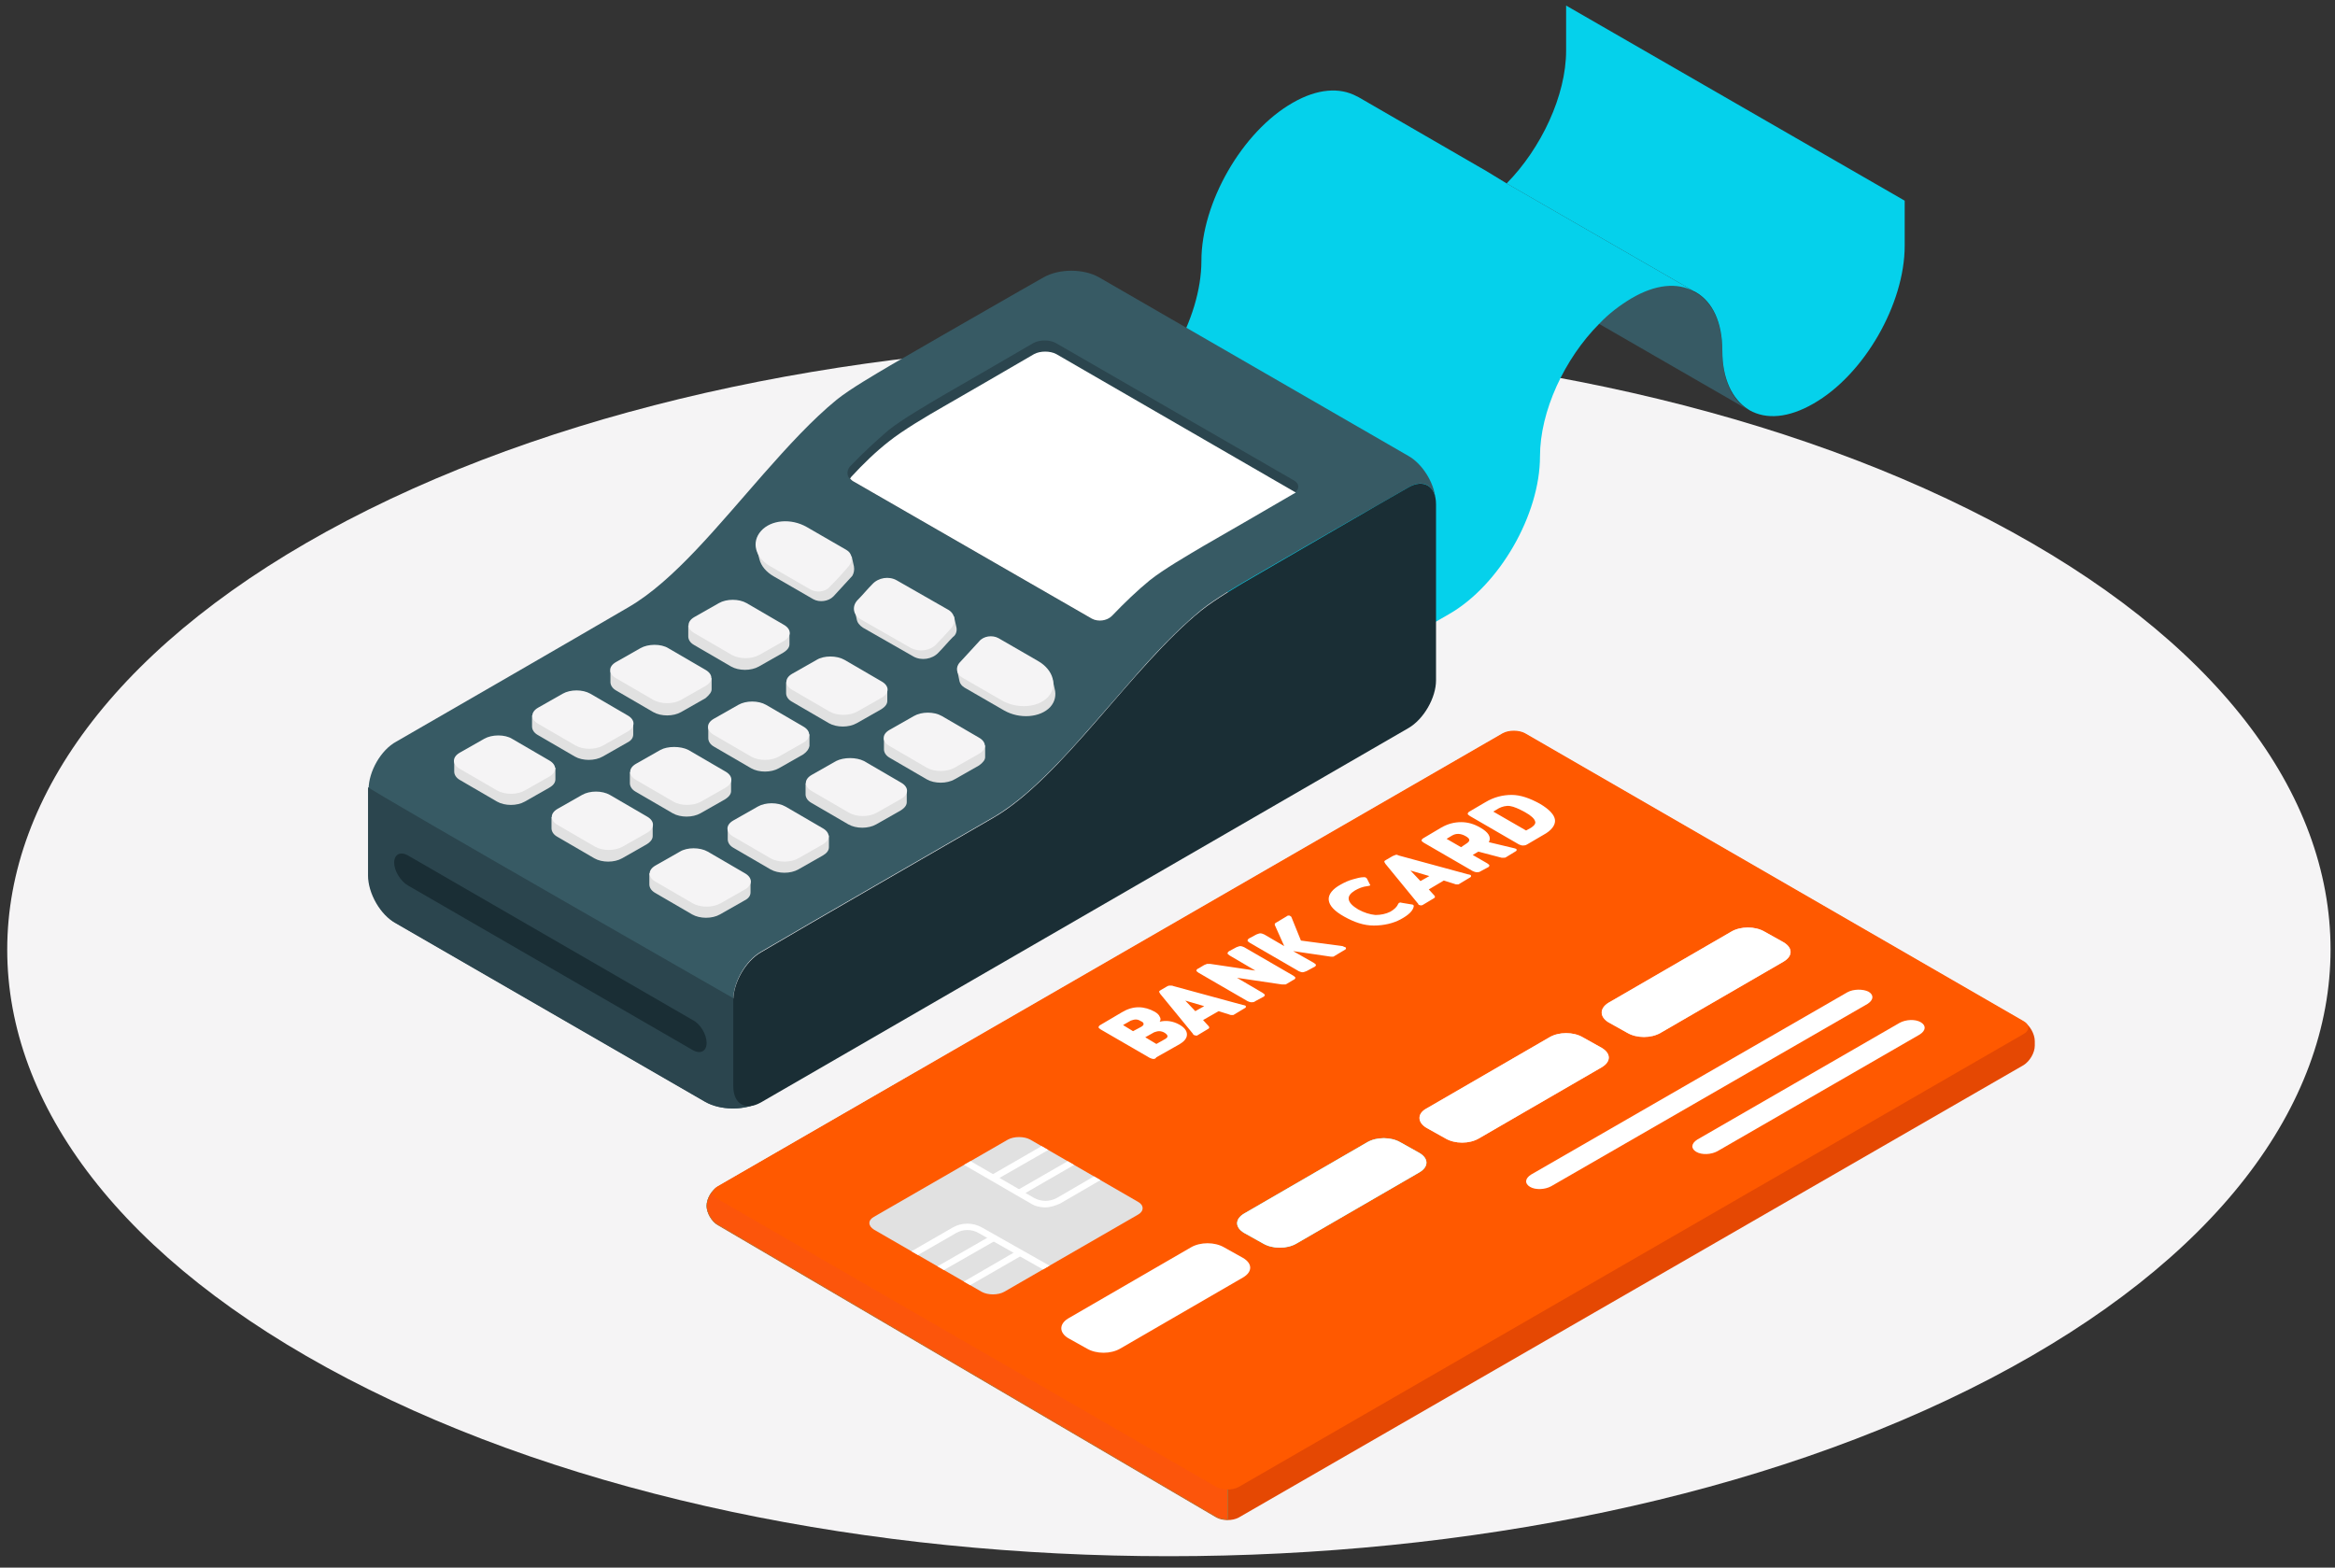 <svg xmlns="http://www.w3.org/2000/svg" xmlns:xlink="http://www.w3.org/1999/xlink" viewBox="0 0 420 282">
  <rect x="0" y="0" width="420" height="282" fill="#333333" stroke="none"/>
  <path fill="#F5F4F5" d="M62.5 248c81.6 42.6 213.9 42.6 295.5 0s81.6-111.8 0-154.4C276.4 51 144.1 51 62.5 93.6c-81.6 42.7-81.6 111.8 0 154.4z"/>
  <path fill="#375A64" d="M314.4 73.7l-26.7-15.4-33.8-19.5h-.1c-3-1.7-4.9-5.4-4.9-10.7 0-5.1-1.7-8.7-4.5-10.5l23 13.3L271 33l33.7 19.5.4.2c2.9 1.7 4.7 5.4 4.7 10.5s1.7 8.7 4.6 10.5z"/>
  <path fill="#05D1EB" d="M342.6 36.1v8.1c0 10.5-7.3 23.2-16.4 28.4-4.5 2.6-8.5 2.9-11.5 1.2l-.3-.2c-2.8-1.8-4.6-5.4-4.6-10.5 0-5.2-1.8-8.8-4.7-10.5l-.4-.2L271 33c6.2-6.3 10.7-15.8 10.7-23.9V1l60.9 35.1z"/>
  <path fill="#05D1EB" d="M304.7 52.4c-3-1.6-6.9-1.3-11.3 1.3-2 1.2-4 2.7-5.7 4.5C281.4 64.5 277 74 277 82.1c0 10.5-7.3 23.2-16.4 28.4-9.1 5.2-16.4 9.5-16.4 9.5l-60.9-35.2s7.3-4.2 16.4-9.5c9.1-5.2 16.4-17.9 16.4-28.4 0-10.4 7.3-23.2 16.4-28.4 4.5-2.6 8.5-2.8 11.5-1.2l.4.2 23 13.3L271 33l33.7 19.4z"/>
  <g>
    <path fill="#375A64" d="M258.2 89.7c-.4-2.5-2.4-3.5-4.9-2-2.4 1.4-5.6 3.2-9.1 5.2-5.8 3.3-12.5 7.2-18.4 10.6-2.8 1.6-7.2 4.2-9.7 6.2-4.4 3.6-8.8 8.3-13.2 13.4-8.1 9.2-16.1 19.2-24.2 23.9-10.7 6.2-32.1 18.5-41.8 24.2-2.8 1.6-5 5.5-5 8.6v15.5c0 3 1.9 4.3 4.4 3.2-2.8 1.3-6.8 1.2-9.4-.3l-55.6-32.1c-2.8-1.6-5-5.5-5-8.6V142c0-3.2 2.2-7.1 5-8.6 9.7-5.6 31.2-18 41.8-24.2 8.1-4.7 16.1-14.7 24.2-23.9 4.4-5 8.8-9.8 13.2-13.4 2.5-2 7-4.6 9.7-6.2 5.9-3.4 12.6-7.3 18.4-10.6 3.5-2 6.6-3.8 9.1-5.2 2.8-1.6 7.2-1.6 10 0L253.3 82c2.5 1.4 4.6 4.7 4.9 7.7z"/>
    <path fill="#2B454E" d="M136.5 182.2S66.2 142 66.2 141.6v15.9c0 3.2 2.2 7.1 5 8.6l55.6 32.1c2.8 1.6 7.2 1.6 10 0l2.4-1.4-2.7-14.6z"/>
    <path fill="#1A2E35" d="M253.3 87.7c-6.5 3.7-18 10.4-27.5 15.9-2.8 1.6-7.2 4.2-9.7 6.2-12.5 10.1-25 30.1-37.4 37.3-10.7 6.2-32.1 18.5-41.8 24.2-2.8 1.6-5 5.5-5 8.6v15.5c0 3.2 2.2 4.5 5 2.9L253.3 131c2.8-1.6 5-5.5 5-8.6V90.7c0-3.3-2.3-4.6-5-3z"/>
    <path fill="#2B454E" d="M216.4 98.2c-2.8 1.6-7.2 4.2-9.7 6.2-2.2 1.8-4.5 4-6.8 6.4-.9.9-2.5 1.2-3.6.5l-42.9-24.7c-1.1-.6-1.3-1.9-.4-2.8 2.3-2.4 4.6-4.5 6.8-6.4 2.5-2 7-4.6 9.7-6.2 5.2-3 11.1-6.4 16.4-9.5 1.1-.6 2.9-.6 4 0l42.8 24.7c1.1.6 1.1 1.7 0 2.3-5.2 3-11 6.4-16.3 9.5z"/>
    <path fill="#FFF" d="M190 63.7c-1.1-.6-2.9-.6-4 0-5.3 3.1-11.2 6.5-16.4 9.5-2.8 1.6-7.2 4.2-9.7 6.2-2.3 1.8-4.6 4-6.8 6.4-.1.1-.1.2-.2.3.2.2.4.4.6.5l42.9 24.7c1.1.6 2.7.4 3.6-.5 2.3-2.4 4.6-4.6 6.8-6.4 2.5-2 7-4.6 9.7-6.2 5.2-3 11.1-6.4 16.4-9.5.1 0 .1-.1.2-.1-.1 0-.1-.1-.2-.1L190 63.7z"/>
    <path fill="#1A2E35" d="M127.1 187.6c0 1.5-1.1 2.1-2.5 1.3l-51.2-29.6c-1.4-.8-2.5-2.7-2.5-4.1 0-1.5 1.1-2.1 2.5-1.3l51.2 29.6c1.4.7 2.5 2.6 2.5 4.1z"/>
    <g>
      <path fill="#E1E1E1" d="M145.6 134.2v-2.1l-2.4-.2-5.4-3.1c-1.4-.8-3.6-.8-5 0l-3.6 2.1-1.8-.1v2c0 .5.3 1.1 1 1.5l6.7 3.9c1.4.8 3.6.8 5 0l4.4-2.5c.7-.5 1-1 1.1-1.5z"/>
      <path fill="#F5F4F5" d="M137.8 126.8l6.7 3.9c1.4.8 1.4 2.1 0 2.9l-4.4 2.5c-1.4.8-3.6.8-5 0l-6.7-3.9c-1.4-.8-1.4-2.1 0-2.9l4.4-2.5c1.4-.8 3.6-.8 5 0z"/>
      <path fill="#E1E1E1" d="M128 124v-2l-2.4-.2-5.4-3.1c-1.4-.8-3.6-.8-5 0l-3.6 2.1-1.8-.1v2c0 .5.3 1.1 1 1.5l6.7 3.9c1.4.8 3.6.8 5 0l4.4-2.5c.7-.6 1.1-1.1 1.1-1.6z"/>
      <path fill="#F5F4F5" d="M120.2 116.6l6.7 3.9c1.4.8 1.4 2.1 0 2.9l-4.4 2.5c-1.4.8-3.6.8-5 0l-6.7-3.9c-1.4-.8-1.4-2.1 0-2.9l4.4-2.5c1.4-.8 3.7-.8 5 0z"/>
      <path fill="#E1E1E1" d="M163.1 144.3v-2.1l-2.4-.2-5.4-3.1c-1.4-.8-3.6-.8-5 0l-3.6 2.1-1.8-.1v2c0 .5.3 1.1 1 1.5l6.7 3.9c1.4.8 3.6.8 5 0l4.4-2.5c.8-.5 1.1-1 1.1-1.5z"/>
      <path fill="#F5F4F5" d="M155.4 136.9l6.7 3.9c1.4.8 1.4 2.1 0 2.9l-4.4 2.5c-1.4.8-3.6.8-5 0l-6.7-3.9c-1.4-.8-1.4-2.1 0-2.9l4.4-2.5c1.4-.7 3.6-.7 5 0z"/>
      <g>
        <path fill="#E1E1E1" d="M159.6 126.1s0-.1 0 0V124l-2.4-.2-5.4-3.1c-1.4-.8-3.6-.8-5 0l-3.6 2.1-1.8-.1v2c0 .5.3 1.1 1 1.5l6.7 3.9c1.4.8 3.6.8 5 0l4.4-2.5c.8-.5 1.1-1 1.1-1.5z"/>
        <path fill="#F5F4F5" d="M151.9 118.7l6.7 3.9c1.4.8 1.4 2.1 0 2.9l-4.4 2.5c-1.4.8-3.6.8-5 0l-6.7-3.9c-1.4-.8-1.4-2.1 0-2.9l4.4-2.5c1.3-.8 3.6-.8 5 0z"/>
        <path fill="#E1E1E1" d="M142 115.9v-2.1l-2.4-.2-5.4-3.1c-1.4-.8-3.6-.8-5 0l-3.6 2.1-1.8-.1v2c0 .5.3 1.1 1 1.5l6.7 3.9c1.4.8 3.6.8 5 0l4.4-2.5c.8-.5 1.1-1 1.1-1.5z"/>
        <path fill="#F5F4F5" d="M134.3 108.5l6.7 3.9c1.4.8 1.4 2.1 0 2.9l-4.4 2.5c-1.4.8-3.6.8-5 0l-6.7-3.9c-1.4-.8-1.4-2.1 0-2.9l4.4-2.5c1.4-.8 3.6-.8 5 0z"/>
        <g>
          <path fill="#E1E1E1" d="M177.2 136.2v-2.1l-2.4-.2-5.4-3.1c-1.4-.8-3.6-.8-5 0l-3.6 2.1-1.8-.1v2c0 .5.3 1.1 1 1.5l6.7 3.9c1.4.8 3.6.8 5 0l4.4-2.5c.7-.5 1.1-1 1.1-1.5z"/>
          <path fill="#F5F4F5" d="M169.4 128.8l6.7 3.9c1.4.8 1.4 2.1 0 2.9l-4.4 2.5c-1.4.8-3.6.8-5 0l-6.7-3.9c-1.4-.8-1.4-2.1 0-2.9l4.4-2.5c1.4-.8 3.6-.8 5 0z"/>
        </g>
      </g>
      <g>
        <path fill="#E1E1E1" d="M131.5 142.3v-2.1l-2.4-.2-5.4-3.1c-1.4-.8-3.6-.8-5 0l-3.6 2.1-1.8-.1v2c0 .5.3 1.1 1 1.5l6.7 3.9c1.4.8 3.6.8 5 0l4.4-2.5c.8-.5 1.1-1 1.1-1.5z"/>
        <path fill="#F5F4F5" d="M123.8 134.9l6.7 3.9c1.4.8 1.4 2.1 0 2.9l-4.4 2.5c-1.4.8-3.6.8-5 0l-6.7-3.9c-1.4-.8-1.4-2.1 0-2.9l4.4-2.5c1.3-.7 3.6-.7 5 0z"/>
        <path fill="#E1E1E1" d="M113.9 132.1V130l-2.4-.2-5.4-3.1c-1.4-.8-3.6-.8-5 0l-3.6 2.1-1.8-.1v2c0 .5.3 1.1 1 1.5l6.7 3.9c1.4.8 3.6.8 5 0l4.4-2.5c.8-.4 1.1-.9 1.1-1.5z"/>
        <path fill="#F5F4F5" d="M106.2 124.8l6.7 3.9c1.4.8 1.4 2.1 0 2.9l-4.4 2.5c-1.4.8-3.6.8-5 0l-6.7-3.9c-1.4-.8-1.4-2.1 0-2.9l4.4-2.5c1.4-.8 3.6-.8 5 0z"/>
        <g>
          <path fill="#E1E1E1" d="M149.1 152.4v-2.1l-2.4-.2-5.4-3.1c-1.4-.8-3.6-.8-5 0l-3.6 2.1-1.8-.1v2c0 .5.3 1.1 1 1.5l6.7 3.9c1.4.8 3.6.8 5 0l4.4-2.5c.7-.4 1.1-.9 1.1-1.5z"/>
          <path fill="#F5F4F5" d="M141.3 145.1l6.7 3.9c1.4.8 1.4 2.1 0 2.9l-4.4 2.5c-1.4.8-3.6.8-5 0l-6.7-3.9c-1.4-.8-1.4-2.1 0-2.9l4.4-2.5c1.4-.8 3.6-.8 5 0z"/>
        </g>
      </g>
      <g>
        <path fill="#E1E1E1" d="M117.4 150.4v-2.1l-2.4-.2-5.4-3.1c-1.4-.8-3.6-.8-5 0l-3.6 2.1-1.8-.1v2c0 .5.3 1.1 1 1.5l6.7 3.9c1.4.8 3.6.8 5 0l4.4-2.5c.8-.5 1.1-1 1.1-1.5z"/>
        <path fill="#F5F4F5" d="M109.7 143l6.7 3.9c1.4.8 1.4 2.1 0 2.9l-4.4 2.5c-1.4.8-3.6.8-5 0l-6.7-3.9c-1.4-.8-1.4-2.1 0-2.9l4.4-2.5c1.4-.8 3.6-.8 5 0z"/>
        <path fill="#E1E1E1" d="M99.9 140.2v-2.1l-2.4-.2-5.4-3.1c-1.4-.8-3.6-.8-5 0l-3.6 2.1-1.8-.1v2c0 .5.3 1.1 1 1.5l6.7 3.9c1.4.8 3.6.8 5 0l4.4-2.5c.7-.4 1.1-.9 1.1-1.5z"/>
        <path fill="#F5F4F5" d="M92.1 132.9l6.7 3.9c1.4.8 1.4 2.1 0 2.9l-4.4 2.5c-1.4.8-3.6.8-5 0l-6.7-3.9c-1.4-.8-1.4-2.1 0-2.9l4.4-2.5c1.4-.8 3.7-.8 5 0z"/>
        <g>
          <path fill="#E1E1E1" d="M135 160.5v-2.1l-2.4-.2-5.4-3.1c-1.4-.8-3.6-.8-5 0l-3.6 2.1-1.8-.1v2c0 .5.3 1.1 1 1.5l6.7 3.9c1.4.8 3.6.8 5 0l4.4-2.5c.8-.4 1.1-.9 1.1-1.5z"/>
          <path fill="#F5F4F5" d="M127.3 153.2l6.7 3.9c1.4.8 1.4 2.1 0 2.9l-4.4 2.5c-1.4.8-3.6.8-5 0l-6.7-3.9c-1.4-.8-1.4-2.1 0-2.9l4.4-2.5c1.3-.8 3.6-.8 5 0z"/>
        </g>
      </g>
      <g>
        <path fill="#E1E1E1" d="M153.6 101.9l-.4-1.8-1.8-.1-5.8-3.4c-2.8-1.6-6.4-1.3-8.2.7-.4.4-.7.9-.8 1.4h-.5l.5 1.9c.3 1.2 1.2 2.3 2.6 3.1l7.1 4.1c1.1.6 2.7.4 3.6-.5 1.1-1.2 2.2-2.4 3.4-3.7.3-.5.4-1.1.3-1.7z"/>
        <path fill="#F5F4F5" d="M145.7 106l-7.1-4.1c-2.8-1.6-3.5-4.4-1.7-6.4s5.4-2.3 8.2-.7l7.1 4.1c1.1.6 1.3 1.9.5 2.9-1.1 1.3-2.2 2.5-3.4 3.7-.8 1-2.5 1.2-3.6.5z"/>
        <path fill="#E1E1E1" d="M189.7 123.9l-.4-1.8h-.5c-.4-.5-1-1-1.7-1.4l-7.1-4.1c-1.1-.6-2.7-.4-3.5.6-1.1 1.2-2.2 2.5-3.3 3.6l-1-.1.4 1.9c.1.4.4.8.9 1.1l7.1 4.1c2.8 1.6 6.5 1.3 8.3-.6.9-1 1.1-2.2.8-3.3z"/>
        <path fill="#F5F4F5" d="M180.2 126l-7.1-4.1c-1.1-.6-1.3-1.9-.4-2.8 1.1-1.2 2.2-2.4 3.4-3.7.8-1 2.4-1.2 3.5-.6l7.1 4.1c2.8 1.6 3.6 4.5 1.8 6.5-1.8 1.9-5.5 2.2-8.3.6z"/>
        <g>
          <path fill="#E1E1E1" d="M172 112.7l-.4-1.8-1.4-.1-8.5-4.9c-1.4-.8-3.3-.5-4.4.7-.9 1-1.7 1.9-2.6 2.8-.1.1-.2.2-.2.3l-.8-.1.4 1.8c.1.6.5 1.1 1.1 1.5l9.1 5.2c1.4.8 3.4.5 4.5-.7.9-.9 1.7-1.9 2.6-2.8.6-.4.8-1.2.6-1.9z"/>
          <path fill="#F5F4F5" d="M171 113.1c-.9 1-1.7 1.9-2.6 2.8-1.1 1.2-3.1 1.4-4.5.7l-9.1-5.2c-1.4-.8-1.6-2.4-.5-3.5.9-.9 1.7-1.9 2.6-2.8 1.1-1.2 3-1.5 4.4-.7l9.1 5.2c1.4.7 1.7 2.3.6 3.5z"/>
        </g>
      </g>
    </g>
  </g>
  <g>
    <path fill="#E54803" d="M129.1 213.5L270.3 132c1.1-.6 2.9-.6 4 0l89.7 51.8c1.1.6 2 2.2 2 3.5v.8c0 1.3-.9 2.8-2 3.5L222.8 273c-1.1.6-2.9.6-4 0l-89.7-52.6c-1.1-.6-2-2.2-2-3.4 0-1.4.9-2.9 2-3.5z"/>
    <g fill="#00DFBF">
      <path d="M127.1 216.9c0 1.2.9 2.8 2 3.4l89.7 52.6c.5.3 2 .5 2 .5v-15.5l-4.7-62.2-51.5-2.7-35.5 20.5c-1.1.6-2 2.1-2 3.4zM129.1 220.3l89.7 52.6"/>
    </g>
    <g fill="#FC550B">
      <path d="M127.1 216.9c0 1.2.9 2.8 2 3.4l89.7 52.6c.5.3 2 .5 2 .5v-15.5l-4.7-62.2-51.5-2.7-35.5 20.5c-1.1.6-2 2.1-2 3.4zM129.1 220.3l89.7 52.6"/>
    </g>
    <path fill="#FF5900" d="M274.3 131.9l89.7 51.8c1.1.6 1.1 1.7 0 2.3l-141.2 81.5c-1.1.6-2.9.6-4 0l-89.7-51.8c-1.1-.6-1.1-1.7 0-2.3l141.2-81.5c1.1-.6 2.9-.6 4 0z"/>
    <g fill="#FFF">
      <path d="M207.5 190.5c-.2 0-.5-.1-.7-.2l-8.8-5.1c-.3-.2-.4-.3-.4-.4 0-.1.1-.3.3-.4l3.9-2.3c1-.6 2-.9 3-.9s2 .3 2.9.8c.5.3.8.6.9.9.2.3.2.6 0 .9 1.2-.3 2.4-.1 3.5.5.9.5 1.4 1.1 1.4 1.8s-.5 1.3-1.6 1.9l-3.9 2.2c-.1.2-.3.3-.5.3zm-2.2-5.8c.3-.2.4-.3.4-.5s-.2-.4-.5-.5c-.3-.2-.6-.3-.9-.3-.3 0-.6.1-.9.2l-1.4.8 1.8 1.1 1.5-.8zm4.3 2.2c.3-.2.4-.3.4-.5s-.2-.4-.5-.6c-.3-.2-.7-.3-1-.3-.3 0-.6.1-.9.2l-1.6.9 2 1.2 1.6-.9zM214.8 186.2c-.1 0-.2-.1-.2-.2l-5.9-7.2c-.1-.2-.2-.3-.2-.4 0-.1.1-.2.3-.3l1.2-.7c.2-.1.3-.1.5-.1s.4 0 .6.1l12.5 3.4c.2 0 .3.1.4.1.1.1.1.1.1.2s0 .1-.1.2l-2 1.2c-.1.1-.2.1-.4.1-.1 0-.3 0-.5-.1l-1.9-.6-2.8 1.6 1 1.1c.1.1.1.2.1.3 0 .1-.1.1-.2.2l-2 1.2c-.1 0-.3 0-.5-.1zm1.8-5.2l-3.4-1 1.8 1.9 1.6-.9zM225.1 180.3c-.2 0-.5-.1-.7-.2l-8.8-5.1c-.3-.2-.4-.3-.4-.4 0-.1.1-.3.4-.4l1-.6c.2-.1.3-.1.5-.2h.6l8.1 1.2-4.6-2.7c-.3-.2-.4-.3-.4-.4 0-.1.1-.3.3-.4l1.3-.7c.3-.1.5-.2.7-.2.2 0 .5.1.7.2l8.8 5.1c.3.2.4.3.4.4 0 .1-.1.3-.4.4l-1 .6c-.2.1-.3.2-.4.2h-.6l-8.1-1.2 4.6 2.7c.3.2.4.3.4.4 0 .1-.1.3-.4.4l-1.3.7c-.2.2-.5.2-.7.2zM242 170.4c.1.1.1.1.1.2s0 .1-.1.2l-2 1.2c-.1.1-.2.1-.3.1h-.3l-6.8-1 3.7 2.1c.3.2.4.3.4.4 0 .1-.1.3-.4.4l-1.3.7c-.3.1-.5.2-.7.2-.2 0-.5-.1-.7-.2l-8.8-5.1c-.3-.2-.4-.3-.4-.4 0-.1.1-.3.3-.4l1.3-.7c.3-.1.5-.2.7-.2.2 0 .5.1.7.2l3.6 2.1-1.7-3.8v-.2c0-.1.1-.1.2-.2l2-1.2c.1-.1.2-.1.3-.1.1 0 .2 0 .3.1.1.1.2.1.2.2l1.7 4.2 7.5 1c.2.1.4.2.5.2zM247.1 166.5c-1.8 0-3.5-.6-5.3-1.6-1.8-1-2.7-2-2.8-3-.1-1 .7-2 2.2-2.8.7-.4 1.4-.7 2.1-.9.7-.2 1.4-.4 2-.4.2 0 .3 0 .4.1.1 0 .1.1.2.2l.5 1c.1.1.1.2 0 .2s-.2.1-.4.1c-.9.1-1.6.4-2.3.8-.8.5-1.2 1-1.1 1.6.1.6.7 1.2 1.7 1.8 1.1.6 2.1.9 3.1 1 1 0 1.9-.2 2.7-.6.7-.4 1.2-.9 1.4-1.4.1-.1.1-.2.2-.2s.2-.1.4 0l1.8.3c.2 0 .3.1.3.1.1.1.1.1.1.2-.1.8-.9 1.6-2.4 2.4-1.3.7-3 1.1-4.8 1.1zM255.3 162.8c-.1 0-.2-.1-.2-.2l-5.9-7.2c-.1-.2-.2-.3-.2-.4 0-.1.1-.2.3-.3l1.2-.7c.2-.1.3-.1.5-.2s.4 0 .6.1l12.5 3.4c.2 0 .3.1.4.1.1.1.1.1.1.2s0 .1-.1.2l-2 1.2c-.1.1-.2.1-.4.1-.1 0-.3 0-.5-.1l-1.9-.6-2.7 1.6 1 1.1c.1.1.1.2.1.3 0 .1-.1.1-.2.2l-2 1.2c-.2.1-.4.1-.6 0zm1.8-5.2l-3.4-1 1.8 1.9 1.6-.9zM265.6 156.9c-.2 0-.5-.1-.7-.2l-8.8-5.1c-.3-.2-.4-.3-.4-.4 0-.1.1-.3.3-.4l3.2-1.9c1.2-.7 2.4-1 3.6-1 1.2 0 2.3.3 3.5 1 1.4.8 2 1.7 1.5 2.6l4.6 1.1c.1 0 .2.1.3.1.1.1.1.1.1.2s0 .1-.1.2l-1.8 1.1c-.1.1-.3.1-.4.1h-.4l-4.2-1.1-1 .6 2.6 1.5c.3.2.4.3.4.4 0 .1-.1.3-.4.4l-1.3.7c-.1.1-.4.1-.6.1zm-1.9-5.1c.8-.5.8-.9-.1-1.4-.9-.5-1.7-.5-2.4-.1l-1 .6 2.6 1.5.9-.6zM273.9 152.1c-.2 0-.5-.1-.7-.2l-8.8-5.1c-.3-.2-.4-.3-.4-.4 0-.1.1-.3.3-.4l2.9-1.7c1.5-.9 3.1-1.3 4.7-1.3s3.3.6 5.1 1.6c1.7 1 2.6 2 2.7 2.9.1.9-.6 1.9-2.1 2.7l-2.9 1.7c-.3.2-.6.2-.8.2zm1.5-3.2c.6-.4.9-.8.7-1.2-.1-.4-.7-1-1.8-1.6-1.1-.6-2-1-2.7-1.1-.7-.1-1.4.1-2 .4l-1 .6 5.9 3.4.9-.5z"/>
    </g>
    <path fill="#E1E1E1" d="M157.2 218.9l24.1-13.9c1.1-.6 2.9-.6 4 0l19.4 11.2c1.1.6 1.1 1.7 0 2.3l-24.1 13.9c-1.1.6-2.9.6-4 0l-19.4-11.2c-1.1-.7-1.1-1.7 0-2.3z"/>
    <defs>
      <path id="a" d="M157.2 218.9l24.1-13.9c1.1-.6 2.9-.6 4 0l19.4 11.2c1.1.6 1.1 1.7 0 2.3l-24.1 13.9c-1.1.6-2.9.6-4 0l-19.4-11.2c-1.1-.7-1.1-1.7 0-2.3z"/>
    </defs>
    <clipPath id="b">
      <use xlink:href="#a" overflow="visible"/>
    </clipPath>
    <g clip-path="url(#b)">
      <path fill="#FFF" d="M192.8 231.3l-16.8-9.5c-1.2-.7-2.8-.7-4 0l-11.8 6.8-.6-1 11.8-6.8c1.6-.9 3.6-.9 5.2 0l16.8 9.5-.6 1zM188 217.2c-.9 0-1.8-.2-2.6-.7L169 207l.6-1 16.4 9.5c1.3.7 2.8.7 4.1 0l11.7-6.8.6 1-11.7 6.8c-.9.4-1.8.7-2.7.7z"/>
      <path fill="#FFF" d="M183.6 215.1l-.6-1 13.2-7.6-3.5-2-13.8 7.9-.6-1 14.4-8.3 5.8 3.4zM169.3 234.2l-5.9-3.4 15-8.6.6 1-13.3 7.6 3.6 2.1 13.8-8 .6 1z"/>
    </g>
    <path fill="#FFF" d="M192.1 237.2l22.1-12.8c1.7-1 4.3-1 6 0l3.4 1.9c1.7 1 1.7 2.5 0 3.5l-22.1 12.8c-1.7 1-4.3 1-6 0l-3.4-1.9c-1.6-1-1.6-2.5 0-3.5z"/>
    <path fill="#00DFBF" d="M223.8 218.3l22.1-12.8c1.7-1 4.3-1 6 0l3.4 1.9c1.7 1 1.7 2.5 0 3.5l-22.1 12.8c-1.7 1-4.3 1-6 0l-3.4-1.9c-1.7-1-1.7-2.5 0-3.5z"/>
    <g fill="#FFF">
      <path d="M223.8 218.3l22.1-12.8c1.7-1 4.3-1 6 0l3.4 1.9c1.7 1 1.7 2.5 0 3.5l-22.1 12.8c-1.7 1-4.3 1-6 0l-3.4-1.9c-1.7-1-1.7-2.5 0-3.5z"/>
      <path opacity=".7" d="M223.8 218.3l22.1-12.8c1.7-1 4.3-1 6 0l3.4 1.9c1.7 1 1.7 2.5 0 3.5l-22.1 12.8c-1.7 1-4.3 1-6 0l-3.4-1.9c-1.7-1-1.7-2.5 0-3.5z"/>
    </g>
    <g fill="#FFF">
      <path d="M256.6 199.4l22.1-12.8c1.7-1 4.3-1 6 0l3.4 1.9c1.7 1 1.7 2.5 0 3.5L266 204.8c-1.7 1-4.3 1-6 0l-3.4-1.9c-1.7-1-1.7-2.6 0-3.5z"/>
      <path opacity=".7" d="M256.6 199.4l22.1-12.8c1.7-1 4.3-1 6 0l3.4 1.9c1.7 1 1.7 2.5 0 3.5L266 204.8c-1.7 1-4.3 1-6 0l-3.4-1.9c-1.7-1-1.7-2.6 0-3.5z"/>
    </g>
    <g fill="#FFF">
      <path d="M289.3 180.4l22.1-12.8c1.7-1 4.3-1 6 0l3.4 1.9c1.7 1 1.7 2.5 0 3.5l-22.1 12.8c-1.7 1-4.3 1-6 0l-3.4-1.9c-1.6-1-1.6-2.5 0-3.5z"/>
      <path opacity=".7" d="M289.3 180.4l22.1-12.8c1.7-1 4.3-1 6 0l3.4 1.9c1.7 1 1.7 2.5 0 3.5l-22.1 12.8c-1.7 1-4.3 1-6 0l-3.4-1.9c-1.6-1-1.6-2.5 0-3.5z"/>
    </g>
    <g>
      <path fill="#FFF" d="M336.1 178.4c1 .6.9 1.5-.2 2.2L279 213.4c-1.1.6-2.8.7-3.8.1s-.9-1.5.2-2.2l56.9-32.8c1.1-.6 2.8-.6 3.8-.1z"/>
      <path fill="#FFF" d="M336.1 178.4c1 .6.9 1.5-.2 2.2L279 213.4c-1.1.6-2.8.7-3.8.1s-.9-1.5.2-2.2l56.9-32.8c1.1-.6 2.8-.6 3.8-.1z" opacity=".1"/>
      <g>
        <path fill="#FFF" d="M345.5 183.9c1 .6.9 1.5-.2 2.2l-36.4 21c-1.1.6-2.8.7-3.8.1s-.9-1.5.2-2.2l36.4-21c1.1-.6 2.8-.7 3.8-.1z"/>
        <path fill="#FFF" d="M345.5 183.9c1 .6.9 1.5-.2 2.2l-36.4 21c-1.1.6-2.8.7-3.8.1s-.9-1.5.2-2.2l36.4-21c1.1-.6 2.8-.7 3.8-.1z" opacity=".1"/>
      </g>
    </g>
  </g>
</svg>
